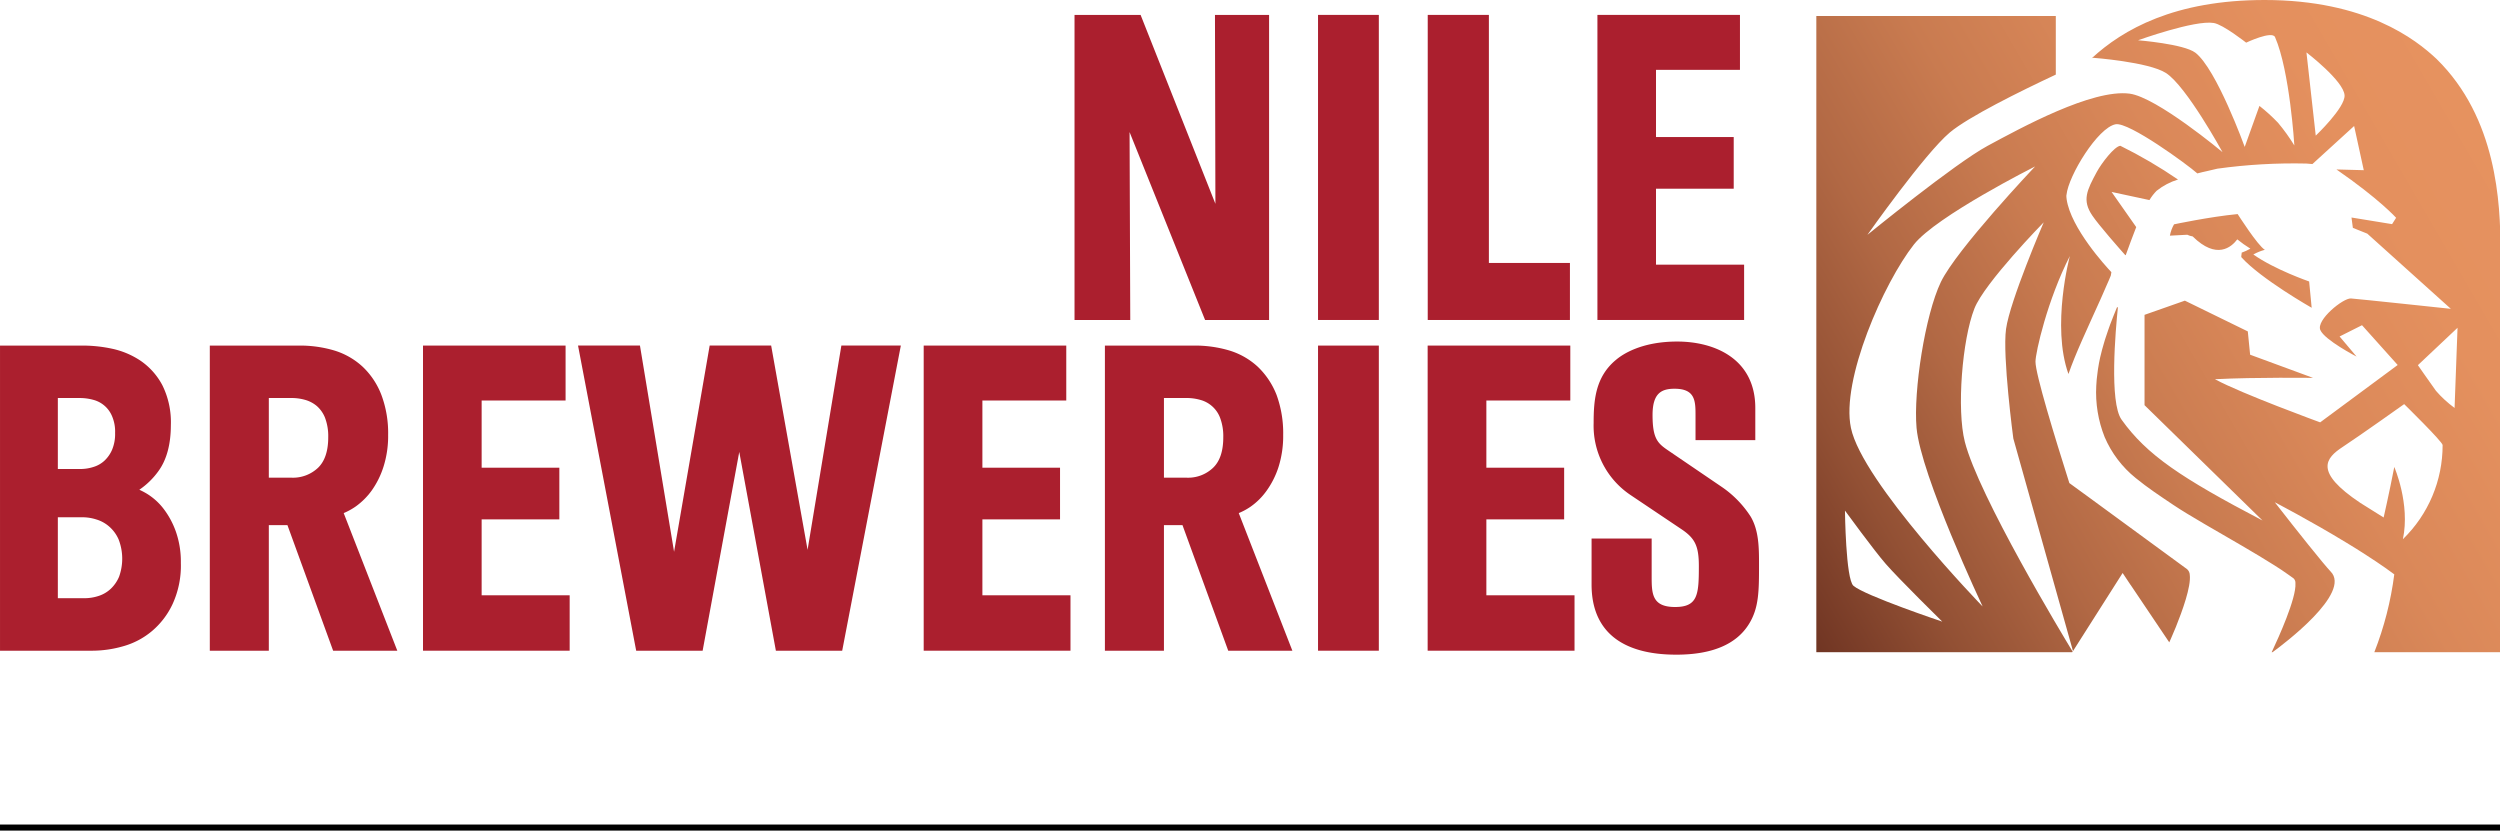<svg viewBox="0 0 492.001 163.462" data-name="Layer 1" id="Layer_1" xmlns:xlink="http://www.w3.org/1999/xlink" xmlns="http://www.w3.org/2000/svg" style="max-height: 500px" width="492.001" height="163.462"><defs><style>.cls-1,.cls-6{fill:none;}.cls-2{fill:#ab1f2e;}.cls-3{clip-path:url(#clip-path);}.cls-4{clip-path:url(#clip-path-4);}.cls-5{fill:url(#linear-gradient);}.cls-6{stroke:#000;stroke-miterlimit:10;stroke-width:1.709px;}.cls-7{clip-path:url(#clip-path-5);}.cls-8{fill:url(#linear-gradient-2);}</style><clipPath id="clip-path"><rect height="310" width="580" y="-34.09" x="-43.95" class="cls-1"/></clipPath><clipPath id="clip-path-4"><path d="M427.852,44.149a6.961,6.961,0,0,0-.816,2.228l3.418-.179a3.701,3.701,0,0,0,1.063.328c4.732,4.663,7.643,2.094,8.782.58a23.994,23.994,0,0,0,2.576,1.829,10.285,10.285,0,0,1-1.712.787c.026.163-.147.81-.046.914,3.863,4.282,13.821,9.934,13.821,9.934l-.498-5.176s-6.796-2.344-10.985-5.314a10.035,10.035,0,0,1,2.267-.918c-1.411-.834-5.35-7.031-5.35-7.031-5.46.519-12.52,2.018-12.52,2.018m-15.194-10.33c-1.955,3.619-2.947,5.582-.89,8.6,1.262,1.891,5.484,6.671,6.49,7.796l.083-.01a.141.141,0,0,0,.038-.087c.594-1.611,1.274-3.53,2.031-5.427l-4.853-6.92,7.454,1.604a9.612,9.612,0,0,1,1.411-1.827,12.674,12.674,0,0,1,4.211-2.216,93.588,93.588,0,0,0-11.355-6.644c-1.164.128-3.664,3.372-4.62,5.131m-47.901,81.462c-1.521-1.314-1.669-14.798-1.669-14.798s5.805,7.961,8.034,10.494c2.552,2.94,11.119,11.361,11.119,11.361s-15.254-5.124-17.484-7.057m99.739-16.324c-9.174-6.127-6.811-8.799-3.442-11.013,3.442-2.262,12.086-8.415,12.086-8.415s7.568,7.412,7.568,8.063a25.758,25.758,0,0,1-7.817,18.523c1.475-6.96-1.696-14.214-1.696-14.214-1.014,5.231-2.093,9.942-2.093,9.942Zm14.911-22.028c-1.487-2.071-3.565-5.067-3.565-5.067l7.8-7.354-.582,15.775a22.386,22.386,0,0,1-3.653-3.354m-115.143,7.283c-1.981-9.42,6.438-28.534,12.393-36.095,4.388-5.566,23.853-15.365,23.853-15.365s-15.453,16.312-18.549,22.753c-3.122,6.528-5.414,21.485-4.783,28.691.819,9.336,13.002,35.158,13.002,35.158s-23.699-24.457-25.916-35.142m89.646-73.896s7.352,5.623,7.504,8.446c.124,2.426-5.674,7.932-5.674,7.932Zm-21.872.048c-2.291-1.72-11.269-2.438-11.269-2.438s11.134-4.018,14.886-3.405c1.831.283,6.39,3.874,6.39,3.874s5.103-2.421,5.686-1.089c2.909,6.664,3.799,21.325,3.799,21.325a36.672,36.672,0,0,0-3.222-4.48,34.566,34.566,0,0,0-3.649-3.311l-2.899,8.071s-5.548-15.364-9.722-18.547m-20.394,1.109c.16-.068.247-.104.247-.104s10.97.817,14.364,2.995c4.037,2.584,11.133,15.574,11.133,15.574s-12.927-10.81-18.29-11.511c-7.382-.947-21.397,6.751-27.949,10.279-6.467,3.497-23.642,17.511-23.642,17.511s11.259-15.97,16.21-20.139c3.667-3.08,13.82-8.099,20.866-11.397V3.145h-47.13V128.347h50.363l.087-.1c-1.919-3.141-18.503-30.637-21.226-41.306-1.62-6.362-.52-20.08,1.883-26.212,1.979-5.059,13.646-16.976,13.646-16.976s-6.662,15.473-7.416,20.99c-.733,5.335,1.433,21.552,1.433,21.552l11.742,41.839,9.771-15.37v0l1.571,2.361v-.017l7.605,11.306s.57-1.24,1.289-2.998c1.273-3.162,3.034-7.994,2.747-10.292a1.546,1.546,0,0,0-.531-1.112c-1.301-.941-7.084-5.184-7.084-5.184l-13.162-9.635v.005l-2.925-2.134v-.006c-2.911-9.164-6.663-21.45-6.663-23.871,0-1.84,2.356-12.178,6.763-20.796,0,0-3.679,13.745-.273,23.213,1.41-4.087,3.678-8.849,6.341-14.78.137-.329.271-.651.434-.986.223-.499.432-1.007.667-1.531.16-.382.337-.764.51-1.156.135-.299.259-.613.382-.916l.114-.671c-1.094-1.156-7.978-8.661-8.806-14.344,0-.159-.049-.323-.049-.482v-.287c0-.029.023-.079.023-.117.384-3.771,6.166-13.233,9.671-13.879,2.602-.479,14.129,7.932,16.075,9.674,1.25-.341,2.662-.591,3.952-.935a109.227,109.227,0,0,1,17.498-1.008l1.2.099,8.209-7.487,1.897,8.694-5.376-.143c8.424,5.809,11.741,9.511,11.741,9.511l-.793,1.25-7.987-1.304.268,2.034,2.84,1.141,16.446,14.797s-18.118-1.932-19.654-2.042c-1.537-.111-6.897,4.247-6.032,6.218.842,1.969,7.133,5.226,7.133,5.226l-3.343-3.962,4.41-2.218,7.02,7.832-15.256,11.288s-15.491-5.654-20.705-8.489c8.061-.416,19.318-.261,19.318-.261l-12.396-4.563-.457-4.584-12.386-6.055-7.937,2.793V79.74l23.222,22.698c-16.039-8.395-22.788-12.917-27.742-19.851-2.438-3.393-1.191-17.586-.716-22.141l-.201.06a1.859,1.859,0,0,0-.087.223c-.187.466-.381.922-.57,1.4-.22.577-.456,1.164-.68,1.752-.125.354-.246.711-.383,1.085-.213.605-.41,1.2-.608,1.814-.088.278-.173.555-.247.834-.247.816-.47,1.648-.656,2.464-.026.082-.039.161-.062.243-.171.774-.321,1.553-.434,2.333-.026.223-.062.455-.086.678q-.188,1.289-.249,2.594a23.747,23.747,0,0,0,1.646,10.08,20.923,20.923,0,0,0,6.118,8.074c2.344,1.917,4.856,3.578,7.357,5.256,3.21,2.16,8.582,5.158,13.609,8.103,1.129.665,2.244,1.328,3.308,1.957,1.066.639,2.094,1.276,3.06,1.885.941.593,1.833,1.186,2.609,1.744.398.275.783.546,1.115.792a1.193,1.193,0,0,1,.374.974c.212,2.939-3.434,10.916-4.483,13.146a1.716,1.716,0,0,1-.2.41h.186c2.031-1.483,15.645-11.669,11.407-15.891-.3-.314-.879-.991-1.624-1.88-3.207-3.84-9.349-11.73-9.349-11.73s6.85,3.544,14.079,7.946c.645.391,1.302.798,1.969,1.206,1.303.824,2.605,1.66,3.879,2.509,1.261.848,2.474,1.684,3.589,2.526a64.382,64.382,0,0,1-3.923,15.314h24.827V49.312c0-9.414-.743-26.105-12.569-37.695C475.42,7.739,465.501,0,445.674,0c-17.709,0-27.901,5.807-34.03,11.473" class="cls-1"/></clipPath><linearGradient gradientUnits="userSpaceOnUse" gradientTransform="matrix(180.802, 0, 0, -180.802, 8280.54, 49949.233)" y2="275.91" x2="-42.95" y1="275.91" x1="-43.95" id="linear-gradient"><stop stop-color="#703523" offset="0"/><stop stop-color="#925034" offset="0.132"/><stop stop-color="#b16844" offset="0.28"/><stop stop-color="#c97b50" offset="0.436"/><stop stop-color="#da8859" offset="0.601"/><stop stop-color="#e4905e" offset="0.78"/><stop stop-color="#e79360" offset="1"/></linearGradient><clipPath id="clip-path-5"><path d="M298.898,222.53a16.761,16.761,0,0,0,12.124,8.538c-.181-5.221-4.378-10.479-10.729-12.775a18.934,18.934,0,0,0-3.206-.849,16.965,16.965,0,0,0,1.811,5.086m14.717-4.284a19.353,19.353,0,0,0,3.873,12.565,16.735,16.735,0,0,0,4.234-1.652,17.015,17.015,0,0,0,2.954-27.552,19.329,19.329,0,0,0-11.061,16.639m-8.143-18.729a16.929,16.929,0,0,0-8.609,13.363,17.235,17.235,0,0,0,19.651-15.216,16.776,16.776,0,0,0-2.938-.26,16.59,16.59,0,0,0-8.104,2.113" class="cls-1"/></clipPath><linearGradient gradientUnits="userSpaceOnUse" gradientTransform="matrix(33.532, 0, 0, -33.532, 1770.596, 9482.983)" y2="276.412" x2="-42.95" y1="276.412" x1="-43.95" id="linear-gradient-2"><stop stop-color="#d3a238" offset="0"/><stop stop-color="#e1bb22" offset="0.235"/><stop stop-color="#ecd011" offset="0.492"/><stop stop-color="#f3dc06" offset="0.748"/><stop stop-color="#f5e003" offset="1"/></linearGradient></defs><polygon points="222.301 25.993 237.161 62.971 249.757 62.971 249.757 2.933 239.106 2.933 239.192 40.11 224.469 2.933 211.467 2.933 211.467 62.971 222.436 62.971 222.301 25.993" class="cls-2"/><rect height="60.039" width="11.965" y="2.932" x="259.389" class="cls-2"/><polygon points="308.962 51.749 293.013 51.749 293.013 2.933 280.978 2.933 280.978 62.972 308.962 62.972 308.962 51.749" class="cls-2"/><polygon points="343.242 52.085 325.902 52.085 325.902 37.138 341.195 37.138 341.195 26.97 325.902 26.97 325.902 13.745 342.424 13.745 342.424 2.932 314.373 2.932 314.373 62.971 343.242 62.971 343.242 52.085" class="cls-2"/><g class="cls-3"><path d="M11.383,101.797h4.864a9.152,9.152,0,0,1,2.777.454,6.751,6.751,0,0,1,2.463,1.374,7.134,7.134,0,0,1,1.846,2.511,10.474,10.474,0,0,1,.111,7.336,7.019,7.019,0,0,1-1.634,2.391,6.333,6.333,0,0,1-2.33,1.395,8.962,8.962,0,0,1-2.972.47h-5.125Zm10.674-13.281a6.418,6.418,0,0,1-1.524,2.168,5.535,5.535,0,0,1-2.128,1.209,8.408,8.408,0,0,1-2.578.408h-4.444v-13.97h4.295a9.95,9.95,0,0,1,2.713.364,5.498,5.498,0,0,1,3.666,3.222,7.649,7.649,0,0,1,.595,3.269,8.033,8.033,0,0,1-.595,3.33m10.117,11.591a12.081,12.081,0,0,0-3.355-2.996,14.504,14.504,0,0,0-1.399-.729,15.036,15.036,0,0,0,3.713-3.605c1.662-2.248,2.492-5.326,2.492-9.14a16.35,16.35,0,0,0-1.686-7.85,13.444,13.444,0,0,0-4.26-4.782,16.195,16.195,0,0,0-5.611-2.375,27.682,27.682,0,0,0-5.62-.62H.002v60.049h18.24a22.099,22.099,0,0,0,5.973-.868,15.133,15.133,0,0,0,5.62-2.935,15.562,15.562,0,0,0,4.123-5.363,18.111,18.111,0,0,0,1.634-8.111,17.905,17.905,0,0,0-.965-6.116,16.319,16.319,0,0,0-2.453-4.559" class="cls-2"/><path d="M52.904,78.327h4.494a9.737,9.737,0,0,1,2.652.368,6.152,6.152,0,0,1,2.277,1.191,6.044,6.044,0,0,1,1.623,2.291,10.196,10.196,0,0,1,.645,3.906c0,2.682-.681,4.701-2.005,5.977a7.185,7.185,0,0,1-5.192,1.949h-4.494Zm17.09,21.354a13.669,13.669,0,0,0,3.158-3.148,16.88,16.88,0,0,0,2.315-4.666,19.938,19.938,0,0,0,.918-6.279,21.38,21.38,0,0,0-1.314-7.832,15.006,15.006,0,0,0-3.653-5.537,14.353,14.353,0,0,0-5.597-3.231,23.527,23.527,0,0,0-6.936-.978h-17.595v60.049h11.614v-24.707h3.666l8.99,24.707h12.63l-10.551-27.082a12.838,12.838,0,0,0,2.355-1.296" class="cls-2"/></g><polygon points="94.786 102.213 110.08 102.213 110.08 92.044 94.786 92.044 94.786 78.82 111.306 78.82 111.306 68.01 83.247 68.01 83.247 128.058 112.11 128.058 112.11 117.154 94.786 117.154 94.786 102.213" class="cls-2"/><polygon points="158.932 108.206 151.763 68.005 139.664 68.005 132.657 108.592 125.943 68.005 113.757 68.005 125.201 128.059 138.279 128.059 145.486 88.938 152.693 128.059 165.745 128.059 177.286 68.005 165.582 68.005 158.932 108.206" class="cls-2"/><polygon points="193.336 102.213 208.616 102.213 208.616 92.044 193.336 92.044 193.336 78.82 209.842 78.82 209.842 68.01 181.783 68.01 181.783 128.058 210.672 128.058 210.672 117.154 193.336 117.154 193.336 102.213" class="cls-2"/><g class="cls-3"><path d="M229.064,78.327h4.482a9.797,9.797,0,0,1,2.662.368,5.748,5.748,0,0,1,3.888,3.482,10.206,10.206,0,0,1,.645,3.906c0,2.692-.669,4.701-2.007,5.977a7.117,7.117,0,0,1-5.188,1.949h-4.482Zm17.1,21.354a13.101,13.101,0,0,0,3.134-3.148,16.841,16.841,0,0,0,2.327-4.666,20.243,20.243,0,0,0,.906-6.279,22.006,22.006,0,0,0-1.288-7.832,15.402,15.402,0,0,0-3.668-5.537,14.375,14.375,0,0,0-5.608-3.231,23.609,23.609,0,0,0-6.946-.978h-17.575v60.049h11.618v-24.707h3.652l9,24.707h12.622l-10.551-27.082a12.313,12.313,0,0,0,2.377-1.296" class="cls-2"/></g><rect height="60.048" width="11.965" y="68.011" x="259.389" class="cls-2"/><polygon points="292.517 102.213 307.825 102.213 307.825 92.044 292.517 92.044 292.517 78.82 309.037 78.82 309.037 68.01 280.962 68.01 280.962 128.058 309.867 128.058 309.867 117.154 292.517 117.154 292.517 102.213" class="cls-2"/><g class="cls-3"><path d="M344.54,101.68a20.464,20.464,0,0,0-5.698-5.855l-10.502-7.147c-2.104-1.426-3.117-2.328-3.117-7.004,0-4.29,1.744-5.17,4.332-5.17,4.125,0,4.125,2.478,4.125,5.343v4.776h11.764v-6.329c0-9.645-7.938-13.078-15.38-13.078-7.033,0-10.76,2.517-12.024,3.592-4.062,3.35-4.412,7.961-4.412,12.441a16.417,16.417,0,0,0,7.173,14.111l10.167,6.825c2.638,1.781,3.367,3.328,3.367,7.23,0,5.587-.185,8.043-4.679,8.043-4.609,0-4.609-2.707-4.609-6.149v-7.325h-11.825v9.059c0,9.026,5.755,13.797,16.679,13.797,7.01,0,11.816-2.025,14.291-6.031,1.983-3.177,1.983-6.572,1.983-11.718,0-3.124,0-6.65-1.635-9.411" class="cls-2"/></g><g class="cls-4"><rect transform="translate(24.823 220.986) rotate(-30)" height="178.475" width="180.78" y="-25.064" x="334.386" class="cls-5"/></g><line y2="163.121" x2="492.099" y1="163.121" x1="0.001" class="cls-6"/><g class="cls-7"><rect height="33.665" width="35.921" y="197.403" x="296.863" class="cls-8"/></g><rect height="28.213" width="4.842" y="199.862" x="385.805"/><g class="cls-3"><path d="M405.261,207.593a6.89,6.89,0,0,0-6.206,3.365v-2.936h-4.359v20.054h4.662v-10.623a9.573,9.573,0,0,1,.22-2.208,4.177,4.177,0,0,1,4.314-3.419c2.325,0,3.664,1.173,4.095,3.519a12.656,12.656,0,0,1,.153,2.105v10.626h4.664v-11.867a12.555,12.555,0,0,0-.44-3.563c-1.012-3.408-3.714-5.053-7.103-5.053"/><path d="M428.378,223.481a9.736,9.736,0,0,1-1.894.166h-5.36v-7.955h5.766a7.609,7.609,0,0,1,1.526.146,3.892,3.892,0,0,1-.038,7.643m-7.254-19.19h4.299a6.976,6.976,0,0,1,2.692.447,3.094,3.094,0,0,1,1.796,3.078,3.15,3.15,0,0,1-1.86,3.114,6.266,6.266,0,0,1-2.469.412h-4.458Zm10.888,8.705a6.399,6.399,0,0,0,2.69-5.549,7.244,7.244,0,0,0-5.577-7.208,16.622,16.622,0,0,0-3.947-.377h-8.845v28.213h9.907a12.705,12.705,0,0,0,4.493-.637,7.809,7.809,0,0,0,5.608-7.593,7.17,7.17,0,0,0-4.329-6.849"/></g><polygon points="473.036 208.021 468.057 222.347 463.003 208.021 457.951 208.021 465.85 228.075 470.154 228.075 478.037 208.021 473.036 208.021"/><g class="cls-3"><path d="M442.696,216.471a5.568,5.568,0,0,1,11.024,0Zm5.433-8.878c-5.661,0-10.061,4.593-10.061,10.596a10.22,10.22,0,0,0,10.26,10.315c4.329,0,7.683-2.512,9.395-6.58h-4.742a5.12,5.12,0,0,1-4.574,2.485,5.54,5.54,0,0,1-5.725-4.653h15.522a9.705,9.705,0,0,0,.141-1.904,10.17,10.17,0,0,0-10.216-10.259"/><path d="M373.519,223.643h-5.763v-8.109c.731-.031,1.448-.048,2.141-.039,5.24.068,8.289,1.606,8.289,4.343,0,2.463-2.184,3.805-4.667,3.805m-5.763-19.352h4.11a7.628,7.628,0,0,1,2.265.285,3.412,3.412,0,0,1,2.413,3.611,3.449,3.449,0,0,1-2.287,3.468,26.808,26.808,0,0,0-4.493-.356c-.625,0-1.312.01-2.008.032Zm-25.944,17.376,6.217-16.225,3.617,9.728a38.004,38.004,0,0,0-9.834,6.497m36.792-8.631a6.852,6.852,0,0,0,2.731-5.588,7.246,7.246,0,0,0-5.577-7.209,16.625,16.625,0,0,0-3.947-.376h-8.845v11.904a42.332,42.332,0,0,0-7.137,1.735l-5.521-13.64h-4.444l-11.42,28.213h4.66a39.174,39.174,0,0,1,13.839-9.415l3.501,9.415h5.284l-4.423-10.926a43.461,43.461,0,0,1,5.661-1.223v12.149l2.404.002v.005h8.444c5.966,0,9.167-3.529,9.167-8.235a7.381,7.381,0,0,0-4.377-6.811"/><path d="M266.094,211.865h3.927v16.203h4.588v-16.203h4.919v-4.009h-4.919v-2.067c0-1.984.992-2.894,2.976-2.894h1.943v-3.761h-2.521c-4.837,0-6.986,2.315-6.986,7.027v1.695h-3.927Zm-18.137,6.117a6.162,6.162,0,1,1,6.159,6.366,6.155,6.155,0,0,1-6.159-6.366m6.159,10.623a10.644,10.644,0,1,0-10.664-10.623,10.575,10.575,0,0,0,10.664,10.623m-35.547-16.74h3.844v9.424c0,4.63,2.356,6.779,6.986,6.779h3.017v-4.009h-2.439c-1.942,0-2.976-1.034-2.976-3.1v-9.094h5.415v-4.009h-5.415v-5.374h-4.588v5.374h-3.844Zm-8.874-4.009h-4.588v20.212h4.588v-11.243c0-3.1,1.777-4.96,4.712-4.96h2.314v-4.009h-2.108a5.955,5.955,0,0,0-4.918,2.521Zm-22.304,14.425c0-2.108,1.778-3.224,5.126-3.224h3.637v.331a5.421,5.421,0,0,1-5.373,5.621c-2.191,0-3.39-1.116-3.39-2.728m3.018,6.324a7.785,7.785,0,0,0,5.745-2.645v2.108h4.505v-12.483c0-5.001-3.306-8.267-8.68-8.267-5.043,0-8.721,2.976-8.928,7.234h4.588a4.002,4.002,0,0,1,4.258-3.472,3.79,3.79,0,0,1,4.133,4.092v.496h-3.637c-6.201,0-9.507,2.769-9.507,6.737,0,3.762,2.976,6.2,7.523,6.2m-26.926-10.623a5.937,5.937,0,0,1,6.118-6.241,6.243,6.243,0,1,1-6.118,6.241m6.573,10.623c5.786,0,10.168-4.505,10.168-10.705s-4.382-10.582-10.168-10.582a9.425,9.425,0,0,0-6.573,2.604v-2.066h-4.588v27.983h4.588v-9.838a9.425,9.425,0,0,0,6.573,2.604m-42.946-20.749,8.019,19.055-3.885,8.928h4.918l11.698-27.983h-4.96l-5.374,13.64-5.497-13.64Zm-2.339-8.722h-4.588v28.934h4.588Zm-26.019,18.807a6.072,6.072,0,0,1,6.076-6.241,6.007,6.007,0,0,1,6.117,6.241,5.937,5.937,0,0,1-6.117,6.242,6.023,6.023,0,0,1-6.076-6.242m5.621,10.664a9.421,9.421,0,0,0,6.572-2.604v2.067h4.63v-28.934h-4.63v10.788a9.421,9.421,0,0,0-6.572-2.604c-5.787,0-10.168,4.506-10.168,10.706s4.381,10.581,10.168,10.581m-13.801-20.749h-4.588v11.242c-.041,3.225-2.067,5.25-4.836,5.25-2.852,0-4.464-2.149-4.464-5.002l.041-11.49h-4.629l-.042,11.614c0,5.663,3.266,9.135,8.019,9.135a8.118,8.118,0,0,0,5.952-2.604v2.067h4.506Zm-38.602,10.126a6.162,6.162,0,1,1,6.159,6.366,6.156,6.156,0,0,1-6.159-6.366m6.159,10.623a10.644,10.644,0,1,0-10.664-10.623,10.575,10.575,0,0,0,10.664,10.623m-19.117-20.749h-4.588v20.212h4.588v-11.243c0-3.1,1.777-4.96,4.712-4.96h2.315v-4.009h-2.108a5.956,5.956,0,0,0-4.919,2.521Zm-20.113,4.257v-8.432h3.266c2.852,0,4.629,1.695,4.629,4.092,0,2.563-1.777,4.34-4.629,4.34Zm-4.836,15.955h4.836v-11.45h3.596a8.771,8.771,0,0,0,9.176-9.01c0-5.085-3.844-8.474-9.258-8.474h-8.35Z"/></g></svg>